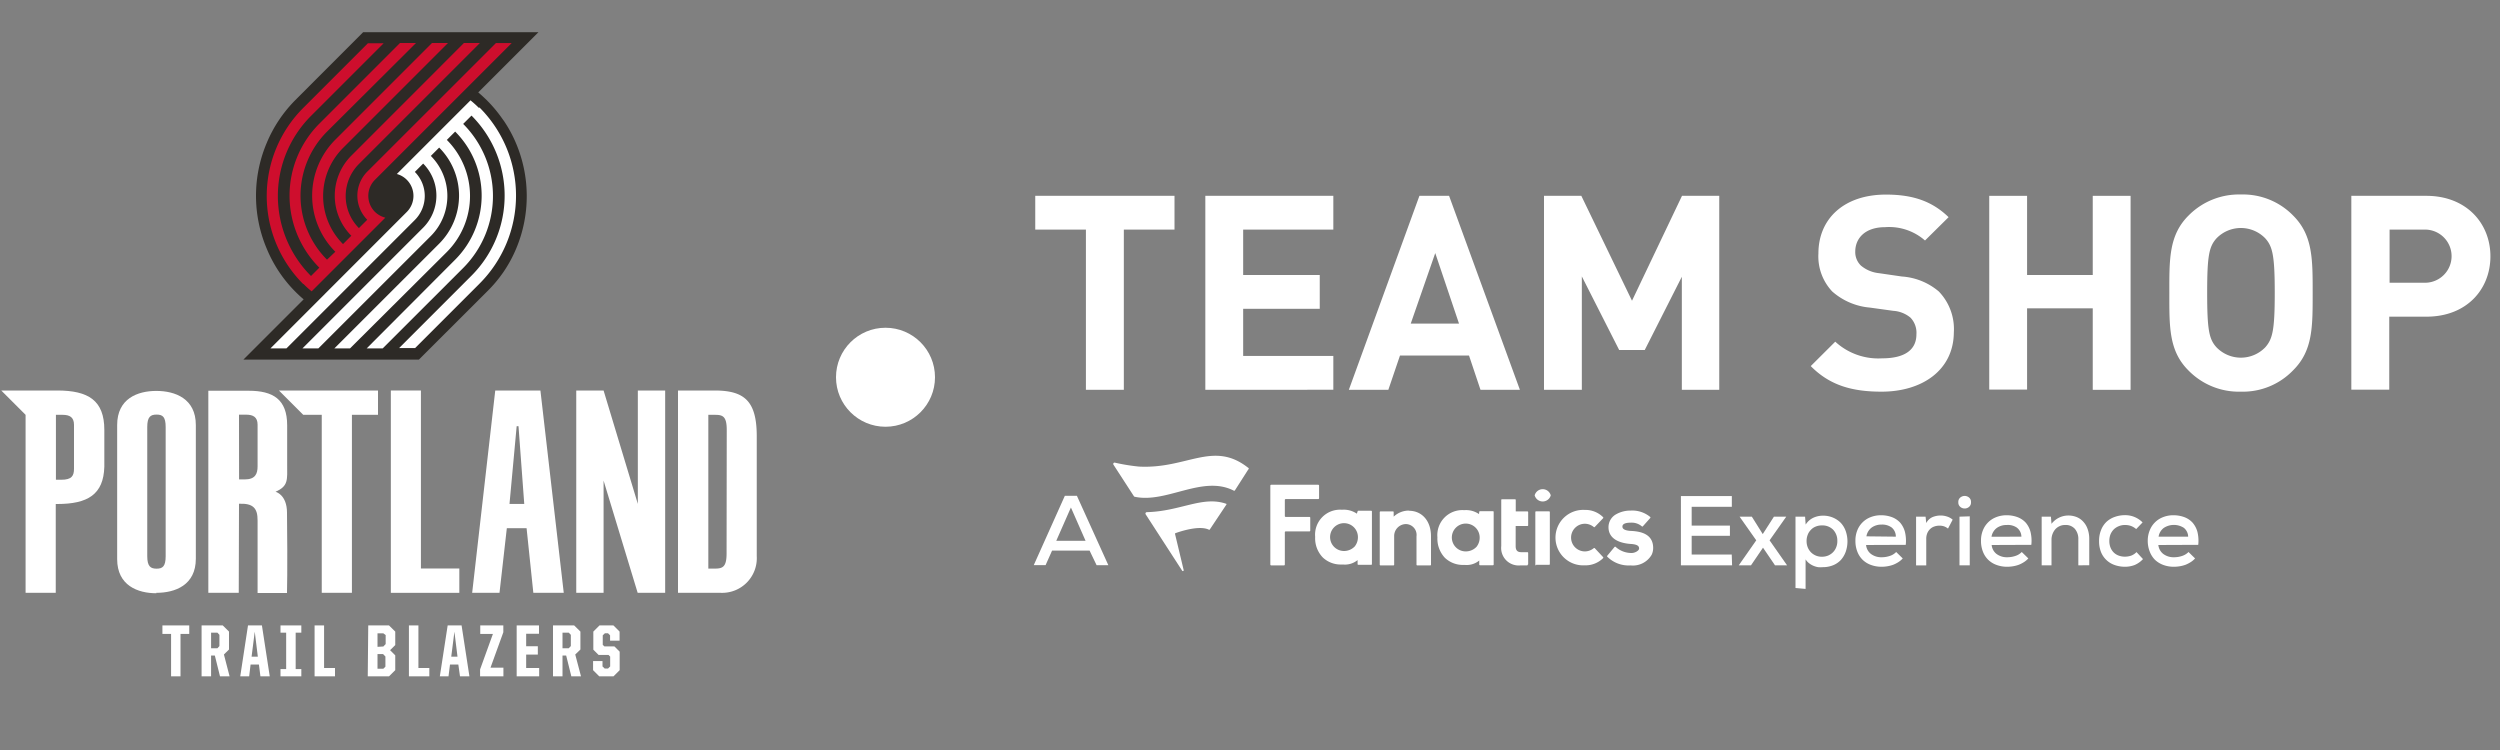 <svg xmlns="http://www.w3.org/2000/svg" viewBox="0 0 300 90"><rect x="0" y="0" width="300" height="90" fill="#808080" stroke="none"/><defs><style>.cls-1{fill:#fff;}.cls-2{fill:#2d2a26;}.cls-3{fill:#ce0e2d;}</style></defs><title>NBA_Store_Team_Shop_</title><g id="TRBL"><path class="cls-1" d="M134.86,27.55V46.78h-4.55V27.55h-6.08V23.5h16.71v4.05Z"/><path class="cls-1" d="M144.64,46.78V23.5H160v4.05H149.18V33h9.19v4.06h-9.19v5.65H160v4.06Z"/><path class="cls-1" d="M177.66,46.78l-1.38-4.12H168l-1.4,4.12h-4.74l8.47-23.28h3.56l8.5,23.28Zm-5.43-16.41-2.94,8.46h5.79Z"/><path class="cls-1" d="M201.82,46.78V33.21L197.37,42H194.3l-4.48-8.83V46.78h-4.54V23.5h4.48l6.08,12.59,6-12.59h4.47V46.78Z"/><path class="cls-1" d="M225.79,47c-3.53,0-6.21-.75-8.5-3.07L220.23,41a7.63,7.63,0,0,0,5.63,2c2.68,0,4.11-1,4.11-2.88a2.62,2.62,0,0,0-.71-2,3.58,3.58,0,0,0-2.06-.82l-2.82-.39a7.84,7.84,0,0,1-4.51-1.93,6.14,6.14,0,0,1-1.66-4.57c0-4.16,3.07-7.06,8.1-7.06,3.21,0,5.53.78,7.52,2.71L231,28.86a6.52,6.52,0,0,0-4.78-1.6c-2.42,0-3.59,1.34-3.59,2.94a2.25,2.25,0,0,0,.68,1.67,4,4,0,0,0,2.16.91l2.75.4a7.63,7.63,0,0,1,4.44,1.8,6.5,6.5,0,0,1,1.8,4.93C234.42,44.42,230.66,47,225.79,47Z"/><path class="cls-1" d="M251.13,46.78V37h-7.88v9.75h-4.54V23.5h4.54V33h7.88V23.5h4.54V46.78Z"/><path class="cls-1" d="M275.19,44.42A8.37,8.37,0,0,1,268.92,47a8.46,8.46,0,0,1-6.31-2.55c-2.36-2.35-2.29-5.26-2.29-9.28s-.07-6.93,2.29-9.29a8.49,8.49,0,0,1,6.31-2.54,8.4,8.4,0,0,1,6.27,2.54c2.36,2.36,2.33,5.27,2.33,9.29S277.55,42.07,275.19,44.42ZM271.83,28.6a4.07,4.07,0,0,0-5.85,0c-.89,1-1.12,2.06-1.12,6.54s.23,5.56,1.12,6.54a4.07,4.07,0,0,0,5.85,0c.88-1,1.14-2.06,1.14-6.54S272.71,29.58,271.83,28.6Z"/><path class="cls-1" d="M291.18,38h-4.47v8.76h-4.55V23.5h9c4.81,0,7.69,3.3,7.69,7.26S296,38,291.18,38ZM291,27.55h-4.25v6.38H291a3.19,3.19,0,1,0,0-6.38Z"/><path id="_Compound_Path_" data-name="&lt;Compound Path&gt;" class="cls-1" d="M169.06,61.29c1.59,0,2.66,1.23,2.66,3.06v3.41a.09.09,0,0,1-.08.09h-1.57a.09.09,0,0,1-.09-.09v-3.4a1.3,1.3,0,0,0-1.31-1.47h0a1.43,1.43,0,0,0-1.37,1.43v3.44a.09.09,0,0,1-.09.09h-1.55a.09.09,0,0,1-.09-.09v-6.3a.09.09,0,0,1,.09-.09h1.5a.08.08,0,0,1,.08.09V62a2.65,2.65,0,0,1,1.84-.73m23.79,5.42a.08.08,0,0,0,0,.11,3.63,3.63,0,0,0,2.8,1.05,2.6,2.6,0,0,0,2.53-1.28,1.88,1.88,0,0,0,.18-.81c0-1.66-1.44-2-2.69-2.05-1-.06-1-.41-1-.53,0-.42.67-.46,1-.46a1.88,1.88,0,0,1,1.33.44.08.08,0,0,0,.12,0l.89-1a.09.09,0,0,0,0-.12,3.37,3.37,0,0,0-2.35-.77,3.46,3.46,0,0,0-1.74.44,1.76,1.76,0,0,0-.92,1.56c0,1.16.93,1.86,2.6,2,1,.05,1.07.33,1.07.56s-.46.53-.91.53h0a2.83,2.83,0,0,1-1.9-.73.09.09,0,0,0-.13,0Zm-15.69-1.07a1.76,1.76,0,0,0,.38-1.16,1.67,1.67,0,1,0-1.69,1.71,1.78,1.78,0,0,0,1.31-.55m.33-4.19a.09.09,0,0,1,.09-.09h1.55a.09.09,0,0,1,.09.09v6.31a.09.09,0,0,1-.09.09h-1.55a.09.09,0,0,1-.09-.09v-.48a2.36,2.36,0,0,1-1.74.53h-.1a3.13,3.13,0,0,1-2.28-.85,3.35,3.35,0,0,1-.9-2.46,3,3,0,0,1,3.22-3.26h0a2.74,2.74,0,0,1,1.77.47Zm-19.22-1.66V58.28a.11.11,0,0,0-.11-.11h-5.63a.11.11,0,0,0-.11.11v9.46a.11.11,0,0,0,.11.11h1.52a.11.11,0,0,0,.11-.11V63.88a.1.1,0,0,1,.11-.11h2.83a.1.1,0,0,0,.11-.11V62.14a.1.1,0,0,0-.11-.11h-2.83a.11.11,0,0,1-.11-.11V60a.11.11,0,0,1,.11-.11h3.89a.11.11,0,0,0,.11-.11m33.08,6a.09.09,0,0,0-.12,0,1.69,1.69,0,0,1-1.06.39,1.66,1.66,0,0,1,0-3.32,1.69,1.69,0,0,1,1.06.39.08.08,0,0,0,.12,0l1-1.05a.09.09,0,0,0,0-.13,3,3,0,0,0-2.2-.87,3.33,3.33,0,1,0,0,6.65,3,3,0,0,0,2.2-.86.09.09,0,0,0,0-.13Zm-8.07,2a.09.09,0,0,0,.08-.09V66.35a.09.09,0,0,0-.08-.09h-.77c-.45,0-.65-.24-.65-.72V63.12h1.42a.09.09,0,0,0,.08-.09V61.46a.09.09,0,0,0-.08-.09h-1.41V60a.09.09,0,0,0-.09-.09h-1.56a.09.09,0,0,0-.09.09v5.53a2.1,2.1,0,0,0,2.28,2.32h.87Zm-20.73-2.21a1.76,1.76,0,0,0,.38-1.16,1.67,1.67,0,1,0-1.69,1.71,1.78,1.78,0,0,0,1.31-.55m.34-4.19a.09.09,0,0,1,.09-.09h1.54a.09.09,0,0,1,.09.09v6.31a.09.09,0,0,1-.09.09H163a.09.09,0,0,1-.09-.09v-.48a2.39,2.39,0,0,1-1.75.53H161a3.11,3.11,0,0,1-2.27-.85,3.31,3.31,0,0,1-.91-2.46,3,3,0,0,1,3.22-3.26h0a2.77,2.77,0,0,1,1.78.47Zm21.42,6.4h1.56a.09.09,0,0,0,.09-.09V61.45a.09.09,0,0,0-.09-.09h-1.56a.09.09,0,0,0-.09.09v6.31a.09.09,0,0,0,.09.09m1.76-8.41a1,1,0,0,0-1.93,0,1,1,0,0,0,1.93,0"/><path id="_Compound_Path_2" data-name="&lt;Compound Path&gt;" class="cls-1" d="M149.79,56.34l-1.61,2.52a.13.13,0,0,1-.16,0c-3.74-1.88-8.05,1.58-11.86.75a.15.15,0,0,1-.09-.06l-2.45-3.78a.16.16,0,0,1,.17-.25,23.23,23.23,0,0,0,2.88.47c5.77.31,8.9-3.16,13.09.13A.12.12,0,0,1,149.79,56.34Zm-4.72,7.22a.08.08,0,0,0,.09,0l2-3a.07.07,0,0,0,0-.1c-2.84-1-5.5.9-9.55,1a.17.17,0,0,0-.13.26l4.37,6.75a.1.1,0,0,0,.19-.06L141,64.06a.08.08,0,0,1,.06-.08c.34-.13,2.81-1,4-.42Z"/><path class="cls-1" d="M207.85,67.84h-6.14V59.53h6.11v1.29H203v2.25h4.59V64.3H203v2.24h4.81Z"/><path class="cls-1" d="M212.87,62h1.48v0l-2,2.84,2.1,3v0H213l-1.44-2.12-1.44,2.12h-1.47v0l2.1-3-2-2.84v0h1.47l1.31,2.09Z"/><path class="cls-1" d="M215.46,70.56V62h1.15l.07.95a2.19,2.19,0,0,1,.9-.81,2.77,2.77,0,0,1,1.17-.26,3,3,0,0,1,1.2.23,2.88,2.88,0,0,1,.94.63,2.83,2.83,0,0,1,.6,1,3.79,3.79,0,0,1,0,2.46,3,3,0,0,1-.59,1,2.64,2.64,0,0,1-.93.63,3.25,3.25,0,0,1-1.23.23,3.77,3.77,0,0,1-.57,0,2.47,2.47,0,0,1-.57-.17,2.31,2.31,0,0,1-.52-.31,1.65,1.65,0,0,1-.41-.46v3.55Zm3.17-3.75a2,2,0,0,0,.74-.14,1.87,1.87,0,0,0,.59-.4,1.71,1.71,0,0,0,.38-.59,1.87,1.87,0,0,0,.14-.76,1.89,1.89,0,0,0-.5-1.35,1.8,1.8,0,0,0-1.35-.52,1.89,1.89,0,0,0-.77.15,1.55,1.55,0,0,0-.57.4,1.64,1.64,0,0,0-.37.59,2,2,0,0,0-.13.73,2,2,0,0,0,.13.74,1.86,1.86,0,0,0,.38.6,1.82,1.82,0,0,0,.58.4A1.86,1.86,0,0,0,218.63,66.81Z"/><path class="cls-1" d="M223.93,65.4a1.53,1.53,0,0,0,.58,1.07,2.07,2.07,0,0,0,1.33.4,3,3,0,0,0,.94-.16,1.79,1.79,0,0,0,.76-.47l.79.77a2.47,2.47,0,0,1-.52.44,3.64,3.64,0,0,1-.62.32,3.88,3.88,0,0,1-.69.18,4,4,0,0,1-.68.06,3.6,3.6,0,0,1-1.31-.22,2.78,2.78,0,0,1-1-.62,2.73,2.73,0,0,1-.64-1,3.51,3.51,0,0,1-.22-1.28,3.24,3.24,0,0,1,.22-1.23,2.78,2.78,0,0,1,1.6-1.6,3.35,3.35,0,0,1,1.25-.23,3.71,3.71,0,0,1,1.29.22,2.57,2.57,0,0,1,1,.66,2.8,2.8,0,0,1,.58,1.11,4.54,4.54,0,0,1,.1,1.56Zm3.57-1A1.4,1.4,0,0,0,227,63.3a1.91,1.91,0,0,0-1.21-.35,2,2,0,0,0-1.18.35,1.65,1.65,0,0,0-.64,1.06Z"/><path class="cls-1" d="M231.07,62l.08.77a1.55,1.55,0,0,1,.78-.73,2.61,2.61,0,0,1,.94-.18,2.48,2.48,0,0,1,.82.14,1.83,1.83,0,0,1,.63.36l-.56,1.07a1.74,1.74,0,0,0-.45-.26,1.64,1.64,0,0,0-.58-.09,1.77,1.77,0,0,0-.61.1,1.28,1.28,0,0,0-.49.29,1.5,1.5,0,0,0-.35.5,1.76,1.76,0,0,0-.13.71v3.17h-1.22V62Z"/><path class="cls-1" d="M235,60.26a.66.66,0,0,1,.24-.56.85.85,0,0,1,.52-.19.83.83,0,0,1,.52.19.66.66,0,0,1,.24.56.67.67,0,0,1-.24.57.78.78,0,0,1-.52.19.8.8,0,0,1-.52-.19A.67.67,0,0,1,235,60.26Zm1.37,1.7v5.88h-1.23V62Z"/><path class="cls-1" d="M239,65.4a1.53,1.53,0,0,0,.58,1.07,2.07,2.07,0,0,0,1.33.4,3,3,0,0,0,.94-.16,1.79,1.79,0,0,0,.76-.47l.79.77a2.47,2.47,0,0,1-.52.44,3.64,3.64,0,0,1-.62.32,3.88,3.88,0,0,1-.69.18,4,4,0,0,1-.68.06,3.6,3.6,0,0,1-1.31-.22,2.78,2.78,0,0,1-1-.62,2.73,2.73,0,0,1-.64-1,3.51,3.51,0,0,1-.22-1.28,3.24,3.24,0,0,1,.22-1.23,2.78,2.78,0,0,1,1.6-1.6,3.35,3.35,0,0,1,1.25-.23,3.71,3.71,0,0,1,1.29.22,2.57,2.57,0,0,1,1,.66,2.8,2.8,0,0,1,.58,1.11,4.54,4.54,0,0,1,.1,1.56Zm3.57-1A1.4,1.4,0,0,0,242,63.3,1.91,1.91,0,0,0,240.8,63a2,2,0,0,0-1.18.35,1.65,1.65,0,0,0-.64,1.06Z"/><path class="cls-1" d="M249.4,67.84V64.71a1.85,1.85,0,0,0-.41-1.24,1.44,1.44,0,0,0-1.17-.47,1.46,1.46,0,0,0-.67.14,1.52,1.52,0,0,0-.52.38,1.94,1.94,0,0,0-.45,1.26v3.06H245V62h1.11l.07.86a2.56,2.56,0,0,1,2-1,2.72,2.72,0,0,1,1,.18,2.14,2.14,0,0,1,.79.54,2.47,2.47,0,0,1,.54.89,3.45,3.45,0,0,1,.2,1.21v3.15Z"/><path class="cls-1" d="M257.16,67.09a2.93,2.93,0,0,1-1,.71,3.25,3.25,0,0,1-1.18.21,3.68,3.68,0,0,1-1.2-.2,2.72,2.72,0,0,1-1.65-1.54,3.48,3.48,0,0,1-.24-1.34,3.43,3.43,0,0,1,.24-1.33,2.71,2.71,0,0,1,.67-1,2.83,2.83,0,0,1,1-.58,3.6,3.6,0,0,1,1.2-.2,2.91,2.91,0,0,1,2.11.87l-.77.8a2,2,0,0,0-.64-.38A2.09,2.09,0,0,0,255,63a1.84,1.84,0,0,0-.74.14,1.86,1.86,0,0,0-.6.38,1.91,1.91,0,0,0-.4.6,2.22,2.22,0,0,0-.14.79,2.1,2.1,0,0,0,.15.82,1.76,1.76,0,0,0,.4.59,1.66,1.66,0,0,0,.6.36,2.09,2.09,0,0,0,.72.12,2.34,2.34,0,0,0,.74-.12,1.72,1.72,0,0,0,.65-.43Z"/><path class="cls-1" d="M259,65.4a1.58,1.58,0,0,0,.59,1.07,2.07,2.07,0,0,0,1.33.4,3,3,0,0,0,.94-.16,1.86,1.86,0,0,0,.76-.47l.79.77a2.47,2.47,0,0,1-.52.44,4.05,4.05,0,0,1-.62.32,3.88,3.88,0,0,1-.69.18,4.2,4.2,0,0,1-.69.06,3.55,3.55,0,0,1-1.3-.22,2.91,2.91,0,0,1-1-.62,2.85,2.85,0,0,1-.63-1,3.51,3.51,0,0,1-.23-1.28,3.25,3.25,0,0,1,.23-1.23,2.78,2.78,0,0,1,1.6-1.6,3.31,3.31,0,0,1,1.25-.23,3.75,3.75,0,0,1,1.29.22,2.54,2.54,0,0,1,1,.66,2.81,2.81,0,0,1,.59,1.11,4.54,4.54,0,0,1,.1,1.56Zm3.58-1a1.4,1.4,0,0,0-.52-1.06,2.21,2.21,0,0,0-2.39,0,1.61,1.61,0,0,0-.64,1.06Z"/><path class="cls-1" d="M130.75,66.07h-4.5l-.78,1.75h-1.42l3.73-8.32h1.45L133,67.82h-1.41Zm-2.24-5.17-1.76,4h3.52Z"/><circle class="cls-1" cx="106.26" cy="45.27" r="5.94"/><path class="cls-2" d="M60.39,14.41a16.27,16.27,0,0,0-2-2.41c-.32-.31-.65-.62-1-.91l7.23-7.23H43.58L35.45,12h0A16.06,16.06,0,0,0,32,17.17a16.27,16.27,0,0,0,0,12.65A15.88,15.88,0,0,0,35.44,35c.32.32.65.63,1,.92l-7.23,7.23H50.27L58.43,35h0a15.9,15.9,0,0,0,2-2.38,15.71,15.71,0,0,0,1.5-2.76,16.27,16.27,0,0,0,0-12.65,15.71,15.71,0,0,0-1.5-2.76"/><path class="cls-1" d="M57.46,12.94q-.48-.48-1-.9l-8.84,8.84a2.67,2.67,0,0,1,1.19.69h0a2.73,2.73,0,0,1,0,3.87L32.45,41.81h1.92L49.78,26.4a4.09,4.09,0,0,0,0-5.77l1-1a5.45,5.45,0,0,1,0,7.69L36.29,41.81H38.2L51.7,28.32a6.81,6.81,0,0,0,0-9.61l1-1a8.16,8.16,0,0,1,0,11.53L40.12,41.81H42L53.62,30.24a9.52,9.52,0,0,0,0-13.45l1-1a10.88,10.88,0,0,1,0,15.37L44,41.81h1.92l9.66-9.65a12.24,12.24,0,0,0,0-17.29l1-1a13.59,13.59,0,0,1,0,19.21l-8.69,8.69h1.92l7.73-7.73h0a14.94,14.94,0,0,0,0-21.14"/><path class="cls-3" d="M36.4,34.06c.32.32.64.62,1,.9l8.84-8.84A2.78,2.78,0,0,1,45,25.43h0a2.72,2.72,0,0,1,0-3.86l16.4-16.4H59.51L44.07,20.6a4.1,4.1,0,0,0,0,5.77l-1,1a5.45,5.45,0,0,1,0-7.69L57.59,5.16H55.67L42.16,18.68a6.8,6.8,0,0,0,0,9.61l-1,1a8.16,8.16,0,0,1,0-11.53L53.76,5.16H51.84l-11.6,11.6a9.52,9.52,0,0,0,0,13.45l-1,.95a10.87,10.87,0,0,1,0-15.36L49.92,5.16H48l-9.68,9.68a12.23,12.23,0,0,0,0,17.28l-1,1a13.59,13.59,0,0,1,0-19.21l8.72-8.72H44.15l-7.76,7.76h0a14.94,14.94,0,0,0,0,21.14"/><polygon class="cls-1" points="20.53 76.07 19.49 76.07 19.49 75.05 22.71 75.05 22.71 76.07 21.66 76.07 21.66 81.16 20.53 81.16 20.53 76.07"/><path class="cls-1" d="M26.09,77.79l.24-.26V76.18l-.24-.26h-.76v1.87Zm-1.9-2.74h2.54l.75.74v2.15l-.61.6.68,2.62H26.4l-.62-2.5h-.45v2.5H24.19Z"/><path class="cls-1" d="M30.19,78.8h.75l-.37-3Zm-.43-3.75h1.67l.94,6.11H31.25l-.18-1.42h-1l-.17,1.42H28.83Z"/><polygon class="cls-1" points="33.66 80.29 34.34 80.29 34.34 75.92 33.66 75.92 33.66 75.05 36.16 75.05 36.16 75.92 35.48 75.92 35.48 80.29 36.16 80.29 36.16 81.16 33.66 81.16 33.66 80.29"/><polygon class="cls-1" points="37.75 75.05 38.89 75.05 38.89 80.16 40.2 80.16 40.2 81.16 37.75 81.16 37.75 75.05"/><path class="cls-1" d="M46,80.25l.25-.25V78.78l-.28-.29h-.67v1.76Zm0-2.67.28-.29V76.21L46,76h-.7v1.62Zm-1.81-2.53h2.49l.75.74v1.62l-.62.61.62.62v1.78l-.75.74H44.13Z"/><polygon class="cls-1" points="49.07 75.05 50.21 75.05 50.21 80.16 51.52 80.16 51.52 81.16 49.07 81.16 49.07 75.05"/><path class="cls-1" d="M54.15,78.8h.75l-.37-3Zm-.43-3.75h1.67l.94,6.11H55.2L55,79.74H54l-.18,1.42H52.78Z"/><polygon class="cls-1" points="57.61 80.33 59.15 76.07 57.63 76.07 57.63 75.05 60.4 75.05 60.4 75.87 58.86 80.12 60.41 80.12 60.41 81.16 57.61 81.16 57.61 80.33"/><polygon class="cls-1" points="62 75.05 64.68 75.05 64.68 76.05 63.14 76.05 63.14 77.55 64.54 77.55 64.54 78.55 63.14 78.55 63.14 80.16 64.7 80.16 64.7 81.16 62 81.16 62 75.05"/><path class="cls-1" d="M68.25,77.79l.25-.26V76.18l-.25-.26H67.5v1.87Zm-1.89-2.74H68.9l.75.74v2.15l-.62.6.69,2.62H68.56l-.62-2.5H67.5v2.5H66.36Z"/><polygon class="cls-1" points="71.17 80.42 71.17 79.33 72.3 79.33 72.3 79.97 72.56 80.22 72.97 80.22 73.22 79.97 73.22 78.79 73.02 78.59 71.83 78.59 71.2 77.96 71.2 75.79 71.94 75.05 73.61 75.05 74.35 75.79 74.35 76.88 73.21 76.88 73.21 76.24 72.96 75.99 72.59 75.99 72.33 76.24 72.33 77.38 72.53 77.57 73.73 77.57 74.36 78.2 74.36 80.42 73.62 81.16 71.91 81.16 71.17 80.42"/><path class="cls-1" d="M6.71,49.78h.81c.82,0,1.36.27,1.36,1.2v5.25c0,.88-.27,1.34-1.53,1.34H6.71Zm5.81,1.82c0-3.55-1.91-4.74-5.66-4.74H.15l2.92,2.92V71.14H6.69V60.48h.18c3.66,0,5.56-1.14,5.65-4.48h0Z"/><path class="cls-1" d="M18.76,71.14c2.25,0,4.74-.92,4.74-4.09V51c0-3.17-2.49-4.09-4.74-4.09s-4.7.92-4.7,4.09v16.1c0,3.17,2.49,4.09,4.7,4.09M17.67,51.25c0-1.22.38-1.5,1.12-1.5s1.09.28,1.09,1.5V66.74c0,1.23-.37,1.5-1.09,1.5s-1.12-.27-1.12-1.5Z"/><path class="cls-1" d="M60.82,63.38h2.37L64,71.14h3.65L64.85,46.86H59.43L56.66,71.14h3.28ZM62,51.14h.22l.69,9.33H61.14Z"/><path class="cls-1" d="M90.81,66.74V52.35c0-4.26-1.5-5.49-5.08-5.49H81.36V71.14h5.15a4.16,4.16,0,0,0,4.3-4.4m-3.62-.32c0,1.57-.44,1.81-1.36,1.81H85V49.78h.85c.92,0,1.36.24,1.36,1.81Z"/><path class="cls-1" d="M28.68,60.45c1.68-.07,2.24.52,2.23,2v8.71h3.53s.08-2.61,0-9.63c0-2.19-1.38-2.52-1.38-2.52,1.58-.68,1.4-1.46,1.4-3.27l0-4.7c0-3.13-1.7-4.15-4.62-4.15H25V71.14h3.65Zm0-10.69h.86c.82,0,1.37.28,1.37,1.2v5c0,.89-.27,1.57-1.54,1.57h-.68Z"/><polygon class="cls-1" points="55.12 68.22 50.51 68.22 50.51 46.86 46.9 46.86 46.9 71.14 55.12 71.14 55.12 68.22"/><polygon class="cls-1" points="38.61 49.78 38.61 71.14 42.23 71.14 42.23 49.78 45.36 49.78 45.36 46.86 33.47 46.86 36.39 49.78 38.61 49.78"/><polygon class="cls-1" points="72.43 57.67 76.52 71.14 76.54 71.14 79.82 71.14 79.82 46.86 76.54 46.86 76.54 60.47 72.43 46.86 72.41 46.86 69.15 46.86 69.15 71.14 72.43 71.14 72.43 57.67"/></g></svg>